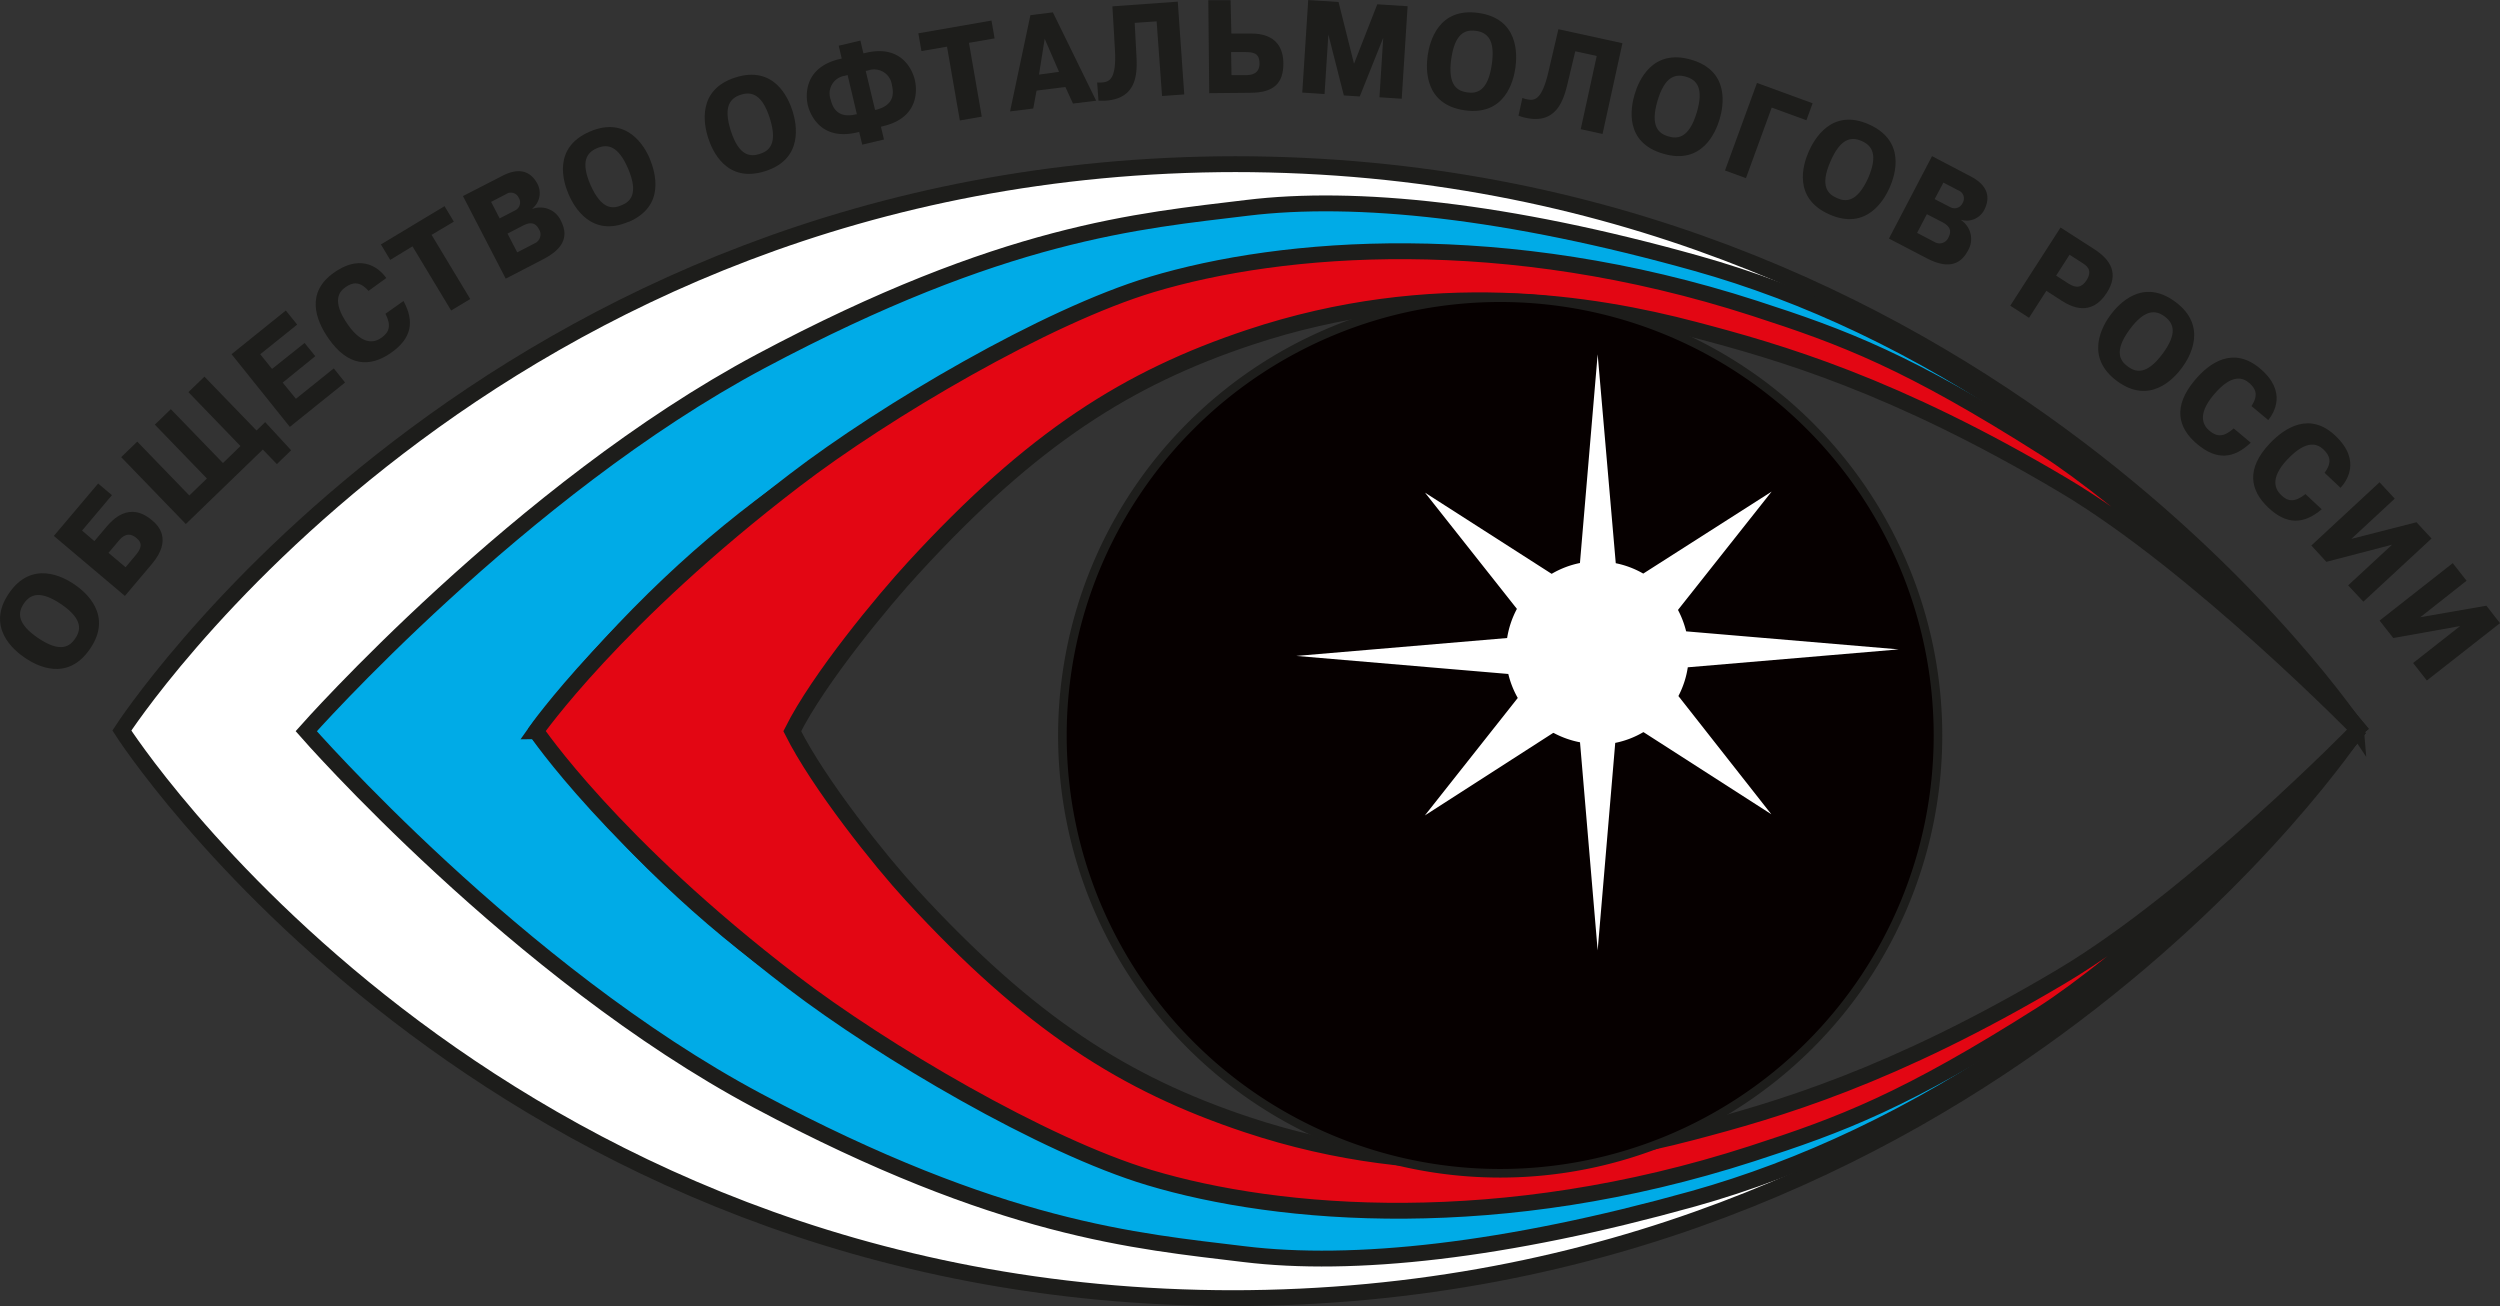 <?xml version="1.0" encoding="UTF-8"?> <svg xmlns="http://www.w3.org/2000/svg" id="Layer_1" data-name="Layer 1" viewBox="0 0 378.32 197.65"><rect x="0" y="0" width="378.32" height="197.65" fill="#333333" stroke="none"/> <defs> <style>.cls-1,.cls-6{fill:#fff;}.cls-1,.cls-2,.cls-3,.cls-5{stroke:#1d1d1b;}.cls-1,.cls-2,.cls-3{stroke-width:2.4px;}.cls-2{fill:#00abe7;}.cls-3{fill:#e30613;}.cls-4{fill:#1d1d1b;}.cls-5{fill:#060000;stroke-width:1.3px;}</style> </defs> <title>OR_Logo [преобразованный]</title> <path class="cls-1" d="M143.54,300c174.43,172.26,304.14.22,304.14.22S391,385.9,277.57,385.9H278C164.6,385.9,109.67,300,109.67,300h0s55.38-85.71,168.79-85.71H278c113.4,0,170.11,85.71,170.11,85.71S318,127.7,143.54,300Z" transform="translate(-91.23 -189.45)"></path> <path class="cls-2" d="M172.37,300.1c23.6,30,46.35,45.54,78.35,58.74,46.36,19.13,96.4,6,96.4,6,64-18.8,101.2-65.2,101.2-65.2-32.81,39.6-68,62-100.8,71.2-28.63,8-51.61,10.4-68,8.4s-36.8-3.6-73.6-23.2c-36.39-19.38-68.35-55.94-68.35-55.94h0s32.41-36.62,68.8-56c36.8-19.6,57.2-21.2,73.6-23.2s39.37.37,68,8.4c32.8,9.2,68,31.6,100.8,71.2,0,0-37.2-46.4-101.2-65.2,0,0-50-13.13-96.4,6-32,13.2-55.2,28.8-78.8,58.8Z" transform="translate(-91.23 -189.45)"></path> <path class="cls-3" d="M172.37,300.1s11.55,17.14,38.75,37.94c13.7,10.48,38,24.8,54,29.6,19.79,5.94,53.28,8.67,91.2-3.6,13.6-4.4,23.2-8,44-21.2,10.95-6.95,37.6-30,48-43.2,0,0-24.89,25.54-45.2,37.6-25.6,15.2-43,20.19-56,23.6-15.21,4-39.6,8-67.2-1.2-18.4-6.13-32.8-15.2-50.8-34.8-4.61-5-14-16.74-18-24.74h0c4-8,13.79-19.79,18.4-24.8,18-19.6,32.4-28.67,50.8-34.8,27.6-9.2,52-5.2,67.2-1.2,13,3.41,30.4,8.4,56,23.6,20.31,12.06,45.2,37.6,45.2,37.6-10.4-13.2-37-36.25-48-43.2-20.8-13.2-30.4-16.8-44-21.2-37.92-12.27-71.41-9.54-91.2-3.6-16,4.8-40.3,19.11-54,29.6-27.2,20.8-39.2,38-39.2,38Z" transform="translate(-91.23 -189.45)"></path> <path class="cls-4" d="M102.61,286.08c-.78,1.14-2.16,2.27-5.63-.09-3.11-2.12-3.13-3.76-2.14-5.21s2.52-2,5.63.09C103.94,283.23,103.39,284.93,102.61,286.08Zm2.26,1.54c3.45-5.06-.62-8.54-2.37-9.73s-6.47-3.71-9.92,1.35S93.2,287.78,95,289,101.42,292.68,104.87,287.62Z" transform="translate(-91.23 -189.45)"></path> <path class="cls-4" d="M107.65,273.11l1.54-1.82c.5-.6,1.42-1.5,2.69-.42,1,.8.72,1.61-.16,2.65l-1.49,1.77Zm-4-3.37,4.52-5.36-2.09-1.76-6.7,7.93,10.75,9.08,4.09-4.84c3.13-3.71.92-5.88,0-6.62-3.44-2.91-6,0-6.8.91l-1.91,2.26Z" transform="translate(-91.23 -189.45)"></path> <path class="cls-4" d="M122.54,261.86l-7.88-8.15,2.42-2.34,7.89,8.15,2.65-2.57-7.88-8.16,2.43-2.34,7.88,8.15,1.31-1.27,3.93,4.26-2.16,2.09-2.13-2.2-11.65,11.27-9.78-10.12,2.43-2.35,7.88,8.15Z" transform="translate(-91.23 -189.45)"></path> <path class="cls-4" d="M137.32,241.35l1.62,2-4.93,4,2,2.45,5.73-4.6,1.71,2.13-8.36,6.72-8.82-11,8.21-6.61,1.72,2.13-5.59,4.49,1.79,2.22Z" transform="translate(-91.23 -189.45)"></path> <path class="cls-4" d="M152.29,235c1.69,3.11,1.26,5.66-1.91,7.86s-6.47,2.08-9.43-2.18c-2-2.86-3.47-7,.86-10,4.52-3.14,7.13-.2,7.88.84L147,233.47c-1.33-1.5-2.41-1.32-3.49-.56-.86.59-2.2,2,.35,5.65,2.36,3.38,4.22,2.63,5.09,2,1.16-.81,1.54-1.8.61-3.63Z" transform="translate(-91.23 -189.45)"></path> <path class="cls-4" d="M150.28,228.78l-1.41-2.34,9.63-5.79,1.41,2.34-3.37,2,5.85,9.71-2.89,1.74-5.85-9.71Z" transform="translate(-91.23 -189.45)"></path> <path class="cls-4" d="M165.55,220l2.24-1.16a1.3,1.3,0,0,1,1.94.54,1.33,1.33,0,0,1-.53,1.9l-2.36,1.22Zm-4.26-.88,6.47,12.5,5.6-2.9c2.18-1.12,4.31-2.86,2.75-5.86a3.42,3.42,0,0,0-4.29-1.8l0-.08a3,3,0,0,0,.77-3.65c-.7-1.36-2.18-2.9-5.34-1.27Zm6.74,5.68,2.32-1.2c1.09-.56,1.89-.52,2.45.55a1.47,1.47,0,0,1-.67,2.13l-2.63,1.36Z" transform="translate(-91.23 -189.45)"></path> <path class="cls-4" d="M185.29,220.51c-1.28.55-3,.77-4.71-3.09-1.48-3.46-.62-4.86,1-5.55s3.22-.35,4.7,3.1C187.93,218.83,186.56,220,185.29,220.51Zm1.08,2.52c5.62-2.42,4-7.55,3.22-9.49s-3.47-6.6-9.1-4.18-4.05,7.54-3.22,9.48S180.74,225.45,186.37,223Z" transform="translate(-91.23 -189.45)"></path> <path class="cls-4" d="M206.19,212.75c-1.33.42-3.11.45-4.38-3.55-1.13-3.59-.13-4.89,1.54-5.42s3.24,0,4.37,3.55C209,211.34,207.51,212.33,206.19,212.75Zm.82,2.61c5.84-1.85,4.79-7.11,4.15-9.12s-2.79-6.92-8.63-5.07-4.79,7.1-4.15,9.11S201.17,217.2,207,215.36Z" transform="translate(-91.23 -189.45)"></path> <path class="cls-4" d="M220.9,206.75l-.13,0c-2.81.67-3.55-1.05-3.83-2.21a2.7,2.7,0,0,1,2.13-3.62l.43-.11Zm-2.75-10.38.46,1.94-.34.08c-5.62,1.34-5.07,5.85-4.79,7s1.81,5.44,7.44,4.1l.33-.08.46,1.93,3.29-.78-.46-1.93.34-.09c5.62-1.33,5.08-5.77,4.79-7s-1.82-5.43-7.44-4.09l-.34.08-.46-1.94Zm4.09,3.82.43-.1a2.71,2.71,0,0,1,3.54,2.28c.27,1.15.39,3-2.43,3.7l-.13,0Z" transform="translate(-91.23 -189.45)"></path> <path class="cls-4" d="M230.67,197.18l-.47-2.69,11.07-1.93.47,2.7-3.88.67,1.94,11.17-3.32.58-1.94-11.17Z" transform="translate(-91.23 -189.45)"></path> <path class="cls-4" d="M248.46,200.74l.86-5.42,2.17,5Zm-1.3-9-3.08,14.57,3.51-.44.5-2.71,4.36-.55,1.15,2.51,3.51-.43-6.55-13.37Z" transform="translate(-91.23 -189.45)"></path> <path class="cls-4" d="M270.44,203.74l-3.36.24-.82-11.3-3.32.23.26,4.9c.15,2.69.15,6.52-4.61,6.87a8.52,8.52,0,0,1-1.13,0l-.2-2.75a4.09,4.09,0,0,0,.7,0c1.1-.08,2.22-.4,2-4.82l-.39-6.7,9.89-.71Z" transform="translate(-91.23 -189.45)"></path> <path class="cls-4" d="M277.53,197.33l2,0c1.32,0,2.29.09,2.3,1.72s-1.32,1.76-2,1.77l-2.24,0Zm-.08-7.85-3.37,0,.14,14.07,6.22-.06c3.63,0,5-1.52,5-4.42,0-2.13-.9-4.59-5-4.55l-2.87,0Z" transform="translate(-91.23 -189.45)"></path> <path class="cls-4" d="M292.25,194.68h0l-.58,9-3.37-.22.9-14,4.59.29,2.34,9.35,3.52-9,4.59.29-.89,14-3.37-.22.57-9h0L297,204.05l-2.41-.16Z" transform="translate(-91.23 -189.45)"></path> <path class="cls-4" d="M313.25,203.43c-1.38-.2-3-.94-2.4-5.1.54-3.72,2-4.46,3.74-4.21s2.93,1.37,2.39,5.09C316.38,203.37,314.62,203.63,313.25,203.43Zm-.39,2.71c6.06.87,7.39-4.32,7.69-6.41s.49-7.45-5.57-8.32-7.4,4.32-7.7,6.41S306.79,205.26,312.86,206.14Z" transform="translate(-91.23 -189.45)"></path> <path class="cls-4" d="M333.74,209.72l-3.3-.72,2.42-11.08-3.25-.71L328.47,202c-.62,2.62-1.71,6.3-6.36,5.28a8.48,8.48,0,0,1-1.09-.32l.59-2.69a4,4,0,0,0,.67.2c1.08.24,2.24.25,3.25-4.06l1.53-6.54,9.69,2.12Z" transform="translate(-91.23 -189.45)"></path> <path class="cls-4" d="M343.69,210.09c-1.33-.4-2.82-1.37-1.63-5.39,1.07-3.61,2.62-4.13,4.31-3.64s2.7,1.79,1.63,5.4C346.81,210.48,345,210.48,343.69,210.09Zm-.77,2.62c5.87,1.74,7.94-3.21,8.54-5.23s1.56-7.3-4.32-9-7.94,3.21-8.54,5.23S337,211,342.92,212.71Z" transform="translate(-91.23 -189.45)"></path> <path class="cls-4" d="M355.44,216.41l-3.17-1.16L357.11,202l8.42,3.08-.94,2.57-5.25-1.92Z" transform="translate(-91.23 -189.45)"></path> <path class="cls-4" d="M369.19,219.41c-1.28-.56-2.64-1.71-.95-5.56,1.5-3.44,3.11-3.77,4.72-3.06s2.46,2.11,1,5.55C372.23,220.19,370.46,220,369.19,219.41Zm-1.1,2.5c5.61,2.46,8.28-2.19,9.12-4.12s2.46-7-3.15-9.51-8.28,2.19-9.13,4.13S362.48,219.45,368.09,221.91Z" transform="translate(-91.23 -189.45)"></path> <path class="cls-4" d="M385.32,217.08l2.24,1.17a1.3,1.3,0,0,1,.68,1.89,1.33,1.33,0,0,1-1.86.67L384,219.58Zm-1.72-4-6.52,12.47,5.6,2.92c2.17,1.14,4.81,1.88,6.37-1.12a3.43,3.43,0,0,0-1-4.55l0-.07a3,3,0,0,0,3.43-1.47c.71-1.36,1.12-3.46-2-5.1Zm-.78,8.78,2.32,1.2c1.08.57,1.51,1.25.95,2.32a1.47,1.47,0,0,1-2.13.68l-2.62-1.37Z" transform="translate(-91.23 -189.45)"></path> <path class="cls-4" d="M404.41,228l1.87,1.2c.54.35,1.74,1,.72,2.64-.73,1.13-1.57,1.29-2.75.52l-1.87-1.2Zm-1.36-4.12-7.61,11.83,2.84,1.83,2.62-4.08,2.31,1.49c1.4.9,4.46,2.51,6.83-1.18,1.89-2.92.56-5-1.78-6.54Z" transform="translate(-91.23 -189.45)"></path> <path class="cls-4" d="M413.22,244.91c-1.11-.82-2.19-2.24.3-5.62,2.23-3,3.87-3,5.28-1.95s1.94,2.59-.29,5.62C416,246.35,414.34,245.74,413.22,244.91Zm-1.62,2.21c4.94,3.63,8.56-.32,9.81-2s3.95-6.34-1-10-8.56.32-9.81,2S406.67,243.48,411.6,247.12Z" transform="translate(-91.23 -189.45)"></path> <path class="cls-4" d="M431.83,256.44c-2.57,2.44-5.14,2.7-8.1.22s-3.7-5.7-.37-9.67c2.24-2.67,5.82-5.18,9.86-1.79,4.22,3.53,2.07,6.82,1.26,7.82l-2.54-2.12c1.1-1.68.64-2.67-.37-3.52-.8-.67-2.5-1.59-5.36,1.83-2.65,3.16-1.43,4.76-.61,5.44,1.08.91,2.14,1,3.65-.37Z" transform="translate(-91.23 -189.45)"></path> <path class="cls-4" d="M442.57,266.52c-2.71,2.29-5.29,2.39-8.09-.26s-3.35-5.91.21-9.68c2.39-2.52,6.12-4.81,9.95-1.19,4,3.78,1.65,6.93.78,7.88L443,261c1.2-1.6.8-2.62-.16-3.53-.76-.71-2.4-1.74-5.46,1.5-2.84,3-1.71,4.67-.94,5.4,1,1,2.07,1.13,3.67-.15Z" transform="translate(-91.23 -189.45)"></path> <path class="cls-4" d="M456.91,268.48l2.28,2.46-10.32,9.56-2.3-2.47,6.64-6.15-9.94,2.59L441,272l10.32-9.57,2.3,2.48L447.05,271Z" transform="translate(-91.23 -189.45)"></path> <path class="cls-4" d="M467.49,281.11l2.06,2.64-11.07,8.68-2.08-2.65,7.12-5.59L453.4,286l-2.07-2.64,11.07-8.69,2.09,2.66-7,5.52Z" transform="translate(-91.23 -189.45)"></path> <path class="cls-5" d="M384.5,300.75a66.25,66.25,0,1,1-66.25-66.25A66.25,66.25,0,0,1,384.5,300.75Z" transform="translate(-91.23 -189.45)"></path> <path class="cls-6" d="M345.22,294.78l0,0a13.73,13.73,0,0,0,1.42-4.35v0l31.92-2.71-32.17-2.73a14.1,14.1,0,0,0-1.22-3.21l0-.05,14.16-17.89L339.9,276.25l0,0a13.82,13.82,0,0,0-4.16-1.57h0L333,243.07l-2.68,31.58h0a13.82,13.82,0,0,0-4.25,1.62l-.06,0L306.87,264l13.91,17.59a.05.05,0,0,1,0,0A14,14,0,0,0,319.3,286v0l-31.9,2.71,32.08,2.73v0a13.81,13.81,0,0,0,1.43,3.63.08.08,0,0,0,0,0l-14.06,17.78,19.42-12.49.06,0a14.13,14.13,0,0,0,4,1.42h0L333,333.27l2.66-31.4h0a13.61,13.61,0,0,0,4.24-1.62l.05,0,19.33,12.42Z" transform="translate(-91.23 -189.45)"></path> </svg> 